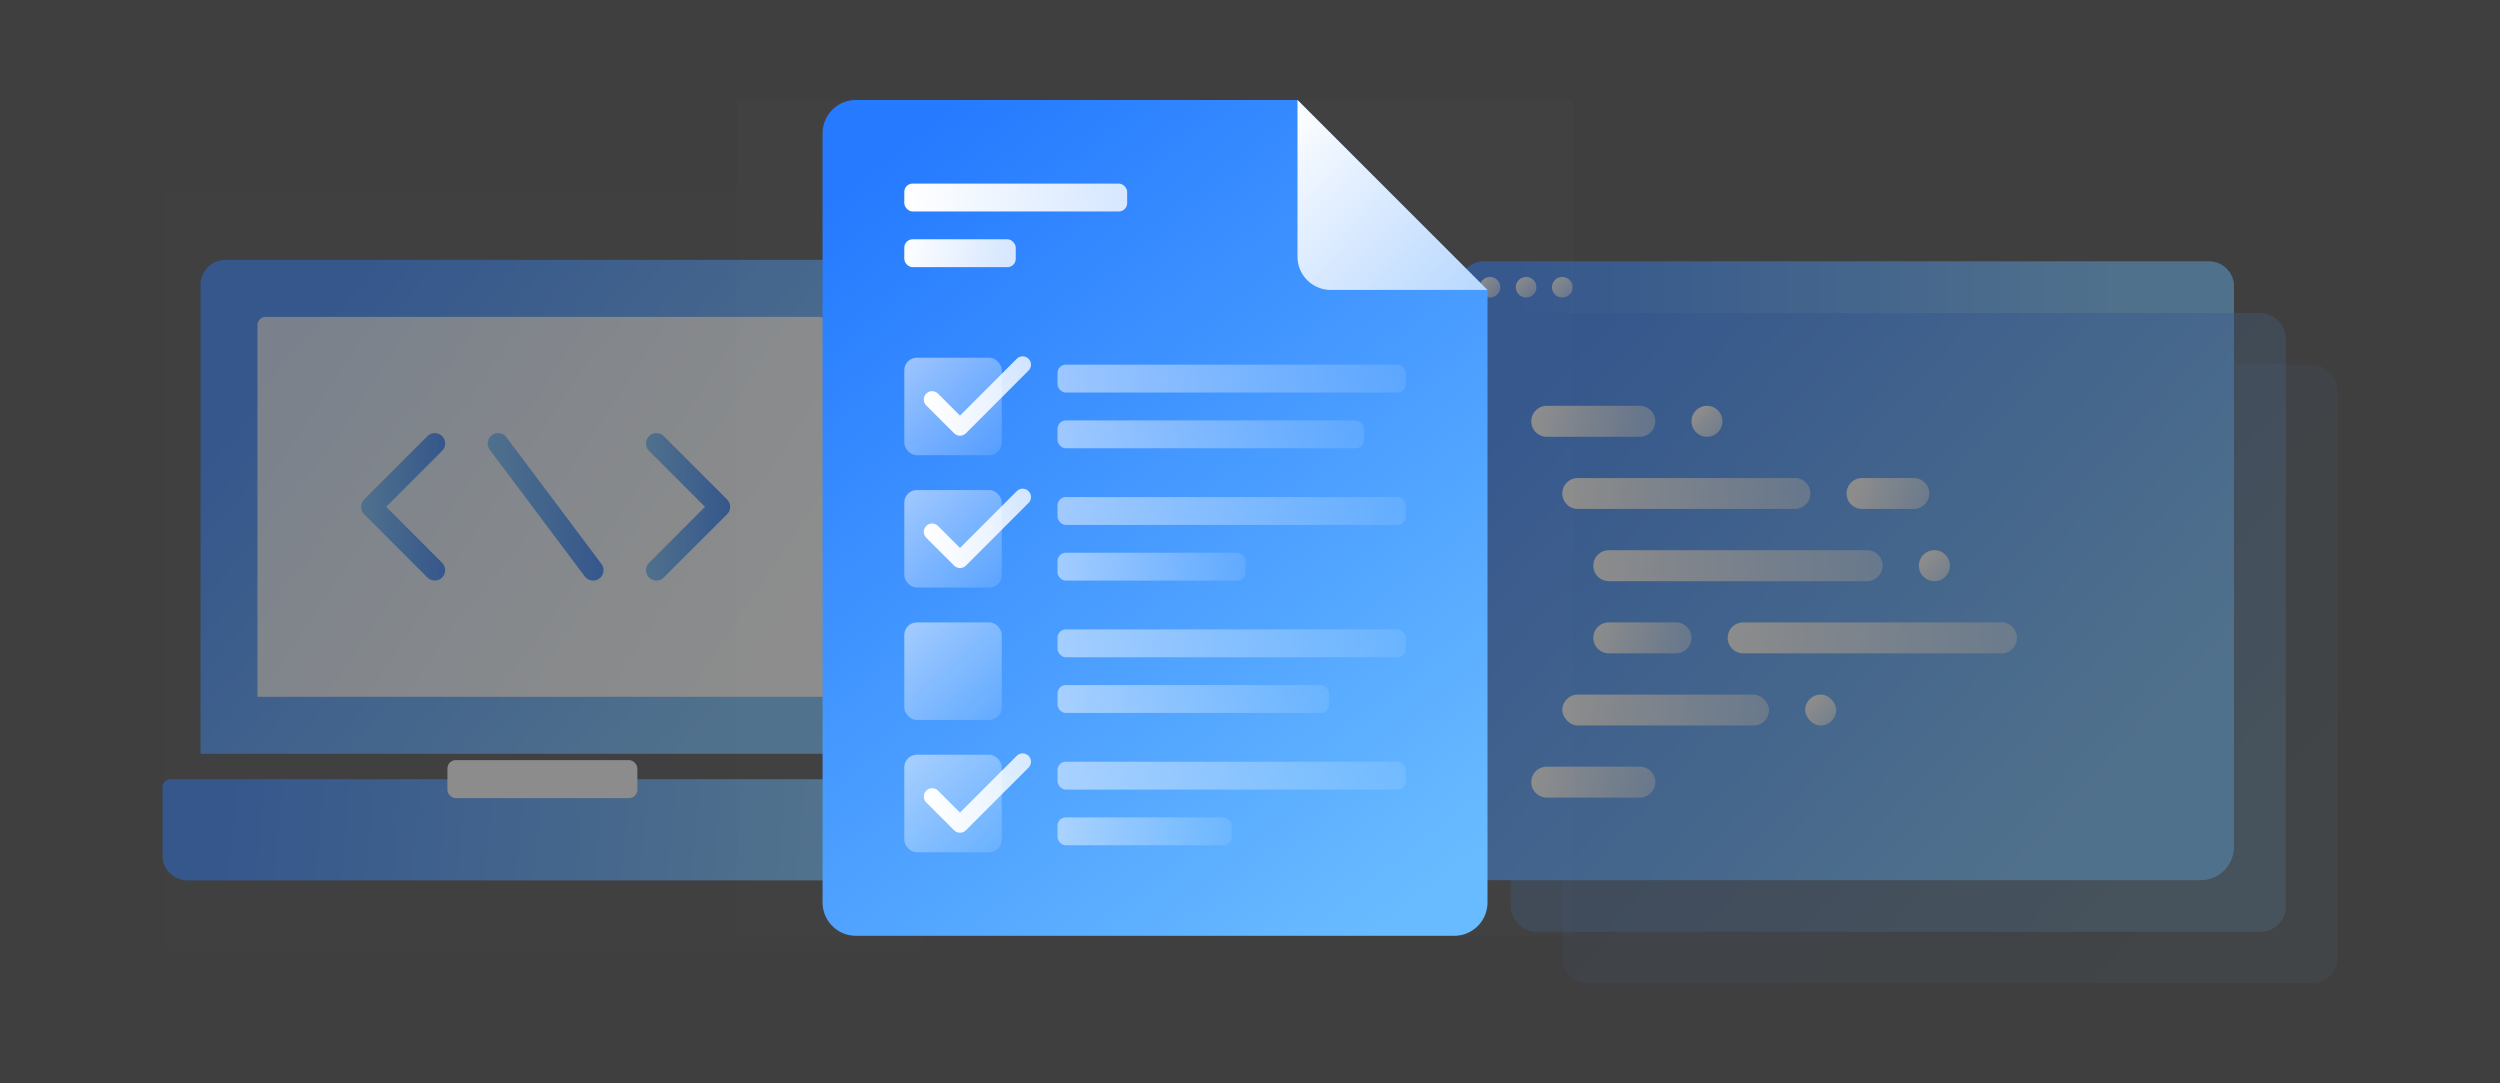 <svg id="Layer_1" data-name="Layer 1" xmlns="http://www.w3.org/2000/svg" xmlns:xlink="http://www.w3.org/1999/xlink" viewBox="0 0 600 260"><rect x="0" y="0" width="600" height="260" fill="#333333" stroke="none"/><defs><style>.cls-1,.cls-3,.cls-7{fill:#fff;}.cls-1{fill-opacity:0.06;}.cls-2{opacity:0.4;}.cls-3{fill-opacity:0.01;}.cls-13,.cls-14,.cls-15,.cls-17,.cls-18,.cls-19,.cls-20,.cls-21,.cls-22,.cls-24,.cls-25,.cls-29,.cls-34,.cls-4,.cls-5,.cls-6{fill-rule:evenodd;}.cls-4{fill:url(#gradient_61);}.cls-5{fill:url(#gradient_61-2);}.cls-6{fill:url(#gradient_56);}.cls-10,.cls-45,.cls-46,.cls-47,.cls-8,.cls-9{fill:none;stroke-linecap:round;stroke-linejoin:round;}.cls-10,.cls-8,.cls-9{stroke-width:5px;}.cls-8{stroke:url(#gradient_61-3);}.cls-9{stroke:url(#gradient_61-4);}.cls-10{stroke:url(#gradient_61-5);}.cls-11{opacity:0.1;fill:url(#gradient_61-6);}.cls-12{opacity:0.3;fill:url(#gradient_61-7);}.cls-13{fill:url(#gradient_61-8);}.cls-14{fill:url(#gradient_49);}.cls-15{fill:url(#gradient_49-2);}.cls-16{fill:url(#gradient_49-3);}.cls-17{fill:url(#gradient_49-4);}.cls-18{fill:url(#gradient_49-5);}.cls-19{fill:url(#gradient_49-6);}.cls-20{fill:url(#gradient_49-7);}.cls-21{fill:url(#gradient_49-8);}.cls-22{fill:url(#gradient_49-9);}.cls-23{fill:url(#gradient_49-10);}.cls-24{fill:url(#gradient_49-11);}.cls-25{fill:url(#gradient_61-9);}.cls-26{fill:url(#gradient_49-12);}.cls-27{fill:url(#gradient_49-13);}.cls-28{fill:url(#gradient_49-14);}.cls-29{fill:url(#gradient_61-10);}.cls-30{fill:url(#gradient_55);}.cls-31{fill:url(#gradient_55-2);}.cls-32{fill:url(#gradient_55-3);}.cls-33{fill:url(#gradient_55-4);}.cls-34{fill:url(#gradient_30);}.cls-35{fill:url(#gradient_56-2);}.cls-36{fill:url(#gradient_55-5);}.cls-37{fill:url(#gradient_55-6);}.cls-38{fill:url(#gradient_55-7);}.cls-39{fill:url(#gradient_55-8);}.cls-40{fill:url(#gradient_56-3);}.cls-41{fill:url(#gradient_55-9);}.cls-42{fill:url(#gradient_55-10);}.cls-43{fill:url(#gradient_55-11);}.cls-44{fill:url(#gradient_55-12);}.cls-45,.cls-46,.cls-47{stroke-width:4px;}.cls-45{stroke:url(#gradient_54);}.cls-46{stroke:url(#gradient_54-2);}.cls-47{stroke:url(#gradient_54-3);}</style><linearGradient id="gradient_61" x1="-197.05" y1="615.32" x2="-197.83" y2="615.33" gradientTransform="matrix(182.36, 0, 0, -24.32, 36129.26, 15161.03)" gradientUnits="userSpaceOnUse"><stop offset="0" stop-color="#69bbff"/><stop offset="1" stop-color="#257aff"/></linearGradient><linearGradient id="gradient_61-2" x1="-196.91" y1="627.15" x2="-197.7" y2="627.63" gradientTransform="matrix(164.12, 0, 0, -118.54, 32509.45, 74490.63)" xlink:href="#gradient_61"/><linearGradient id="gradient_56" x1="-196.55" y1="626.23" x2="-197.55" y2="626.67" gradientTransform="matrix(136.77, 0, 0, -91.18, 27079.74, 57243.4)" gradientUnits="userSpaceOnUse"><stop offset="0" stop-color="#fff"/><stop offset="1" stop-color="#fff" stop-opacity="0.8"/></linearGradient><linearGradient id="gradient_61-3" x1="86.65" y1="121.64" x2="106.84" y2="121.64" gradientTransform="matrix(1, 0, 0, 1, 0, 0)" xlink:href="#gradient_61"/><linearGradient id="gradient_61-4" x1="117.04" y1="121.64" x2="144.84" y2="121.64" gradientTransform="matrix(1, 0, 0, 1, 0, 0)" xlink:href="#gradient_61"/><linearGradient id="gradient_61-5" x1="155.03" y1="121.64" x2="175.23" y2="121.64" gradientTransform="matrix(1, 0, 0, 1, 0, 0)" xlink:href="#gradient_61"/><linearGradient id="gradient_61-6" x1="-197.04" y1="627.73" x2="-197.83" y2="628.31" gradientTransform="matrix(186.05, 0, 0, -148.5, 37199, 93420.55)" xlink:href="#gradient_61"/><linearGradient id="gradient_61-7" x1="-197.04" y1="627.73" x2="-197.83" y2="628.31" gradientTransform="matrix(186.05, 0, 0, -148.5, 37186.6, 93408.17)" xlink:href="#gradient_61"/><linearGradient id="gradient_61-8" x1="-197.04" y1="627.73" x2="-197.83" y2="628.31" gradientTransform="matrix(186.05, 0, 0, -148.5, 37174.2, 93395.8)" xlink:href="#gradient_61"/><linearGradient id="gradient_49" x1="-192.31" y1="580.83" x2="-191.31" y2="580.77" gradientTransform="matrix(29.77, 0, 0, -7.42, 6092.2, 4413.5)" gradientUnits="userSpaceOnUse"><stop offset="0" stop-color="#fff"/><stop offset="1" stop-color="#fff" stop-opacity="0.5"/></linearGradient><linearGradient id="gradient_49-2" x1="-172.26" y1="581.3" x2="-171.26" y2="580.3" gradientTransform="matrix(7.44, 0, 0, -7.42, 1687.88, 4413.5)" xlink:href="#gradient_49"/><linearGradient id="gradient_49-3" x1="-172.26" y1="581.3" x2="-171.26" y2="580.3" gradientTransform="matrix(7.44, 0, 0, -7.42, 1715.17, 4482.8)" xlink:href="#gradient_49"/><linearGradient id="gradient_49-4" x1="-172.26" y1="581.3" x2="-171.26" y2="580.3" gradientTransform="matrix(7.44, 0, 0, -7.42, 1742.46, 4448.15)" xlink:href="#gradient_49"/><linearGradient id="gradient_49-5" x1="-195.66" y1="580.81" x2="-194.66" y2="580.79" gradientTransform="matrix(59.53, 0, 0, -7.42, 12023.33, 4430.83)" xlink:href="#gradient_49"/><linearGradient id="gradient_49-6" x1="-188.97" y1="580.87" x2="-187.97" y2="580.73" gradientTransform="matrix(19.84, 0, 0, -7.42, 4193.3, 4430.83)" xlink:href="#gradient_49"/><linearGradient id="gradient_49-7" x1="-196.14" y1="580.81" x2="-195.13" y2="580.8" gradientTransform="matrix(69.46, 0, 0, -7.42, 14005.33, 4448.15)" xlink:href="#gradient_49"/><linearGradient id="gradient_49-8" x1="-190.56" y1="580.85" x2="-189.56" y2="580.75" gradientTransform="matrix(23.57, 0, 0, -7.42, 4872.98, 4465.48)" xlink:href="#gradient_49"/><linearGradient id="gradient_49-9" x1="-196.14" y1="580.81" x2="-195.13" y2="580.8" gradientTransform="matrix(69.46, 0, 0, -7.42, 14037.58, 4465.48)" xlink:href="#gradient_49"/><linearGradient id="gradient_49-10" x1="-194.99" y1="580.81" x2="-193.99" y2="580.79" gradientTransform="matrix(49.61, 0, 0, -7.42, 10048.77, 4482.8)" xlink:href="#gradient_49"/><linearGradient id="gradient_49-11" x1="-192.31" y1="580.83" x2="-191.31" y2="580.77" gradientTransform="matrix(29.77, 0, 0, -7.42, 6092.2, 4500.13)" xlink:href="#gradient_49"/><linearGradient id="gradient_61-9" x1="-197.07" y1="600.68" x2="-197.86" y2="600.68" gradientTransform="matrix(186.05, 0, 0, -12.37, 37174.2, 7502.26)" xlink:href="#gradient_61"/><linearGradient id="gradient_49-12" x1="-158.89" y1="556.45" x2="-157.89" y2="555.46" gradientTransform="matrix(4.96, 0, 0, -4.95, 1143.39, 2820.87)" xlink:href="#gradient_49"/><linearGradient id="gradient_49-13" x1="-158.89" y1="556.45" x2="-157.89" y2="555.46" gradientTransform="matrix(4.96, 0, 0, -4.95, 1152.07, 2820.87)" xlink:href="#gradient_49"/><linearGradient id="gradient_49-14" x1="-158.89" y1="556.45" x2="-157.89" y2="555.46" gradientTransform="matrix(4.96, 0, 0, -4.95, 1160.76, 2820.87)" xlink:href="#gradient_49"/><linearGradient id="gradient_61-10" x1="-196.98" y1="628.13" x2="-197.61" y2="629.13" gradientTransform="matrix(159.56, 0, 0, -200.6, 31751.52, 126234.96)" xlink:href="#gradient_61"/><linearGradient id="gradient_55" x1="-190.49" y1="615.23" x2="-189.5" y2="614.23" gradientTransform="matrix(23.4, 0, 0, -23.4, 4675.15, 14484.51)" gradientUnits="userSpaceOnUse"><stop offset="0" stop-color="#fff" stop-opacity="0.5"/><stop offset="1" stop-color="#fff" stop-opacity="0.1"/></linearGradient><linearGradient id="gradient_55-2" x1="-190.49" y1="615.23" x2="-189.5" y2="614.23" gradientTransform="matrix(23.4, 0, 0, -23.4, 4675.15, 14516.28)" xlink:href="#gradient_55"/><linearGradient id="gradient_55-3" x1="-190.49" y1="615.23" x2="-189.5" y2="614.23" gradientTransform="matrix(23.4, 0, 0, -23.4, 4675.15, 14548.04)" xlink:href="#gradient_55"/><linearGradient id="gradient_55-4" x1="-190.49" y1="615.23" x2="-189.5" y2="614.23" gradientTransform="matrix(23.4, 0, 0, -23.4, 4675.15, 14579.8)" xlink:href="#gradient_55"/><linearGradient id="gradient_30" x1="-194.86" y1="622.68" x2="-193.86" y2="621.68" gradientTransform="matrix(45.59, 0, 0, -45.59, 9184.71, 28423.17)" gradientUnits="userSpaceOnUse"><stop offset="0" stop-color="#fff"/><stop offset="1" stop-color="#fff" stop-opacity="0.6"/></linearGradient><linearGradient id="gradient_56-2" x1="-195.27" y1="575.32" x2="-194.28" y2="575.31" gradientTransform="matrix(53.49, 0, 0, -6.69, 10662.88, 3894.39)" xlink:href="#gradient_56"/><linearGradient id="gradient_55-5" x1="-196.61" y1="575.32" x2="-195.62" y2="575.31" gradientTransform="matrix(83.58, 0, 0, -6.69, 16687.38, 3969.62)" xlink:href="#gradient_55"/><linearGradient id="gradient_55-6" x1="-196.61" y1="575.32" x2="-195.62" y2="575.31" gradientTransform="matrix(83.58, 0, 0, -6.69, 16687.38, 4001.38)" xlink:href="#gradient_55"/><linearGradient id="gradient_55-7" x1="-196.61" y1="575.32" x2="-195.62" y2="575.31" gradientTransform="matrix(83.58, 0, 0, -6.69, 16687.38, 4033.14)" xlink:href="#gradient_55"/><linearGradient id="gradient_55-8" x1="-196.61" y1="575.32" x2="-195.62" y2="575.31" gradientTransform="matrix(83.58, 0, 0, -6.69, 16687.38, 3937.86)" xlink:href="#gradient_55"/><linearGradient id="gradient_56-3" x1="-191.55" y1="575.35" x2="-190.56" y2="575.28" gradientTransform="matrix(26.75, 0, 0, -6.69, 5340.45, 3907.77)" xlink:href="#gradient_56"/><linearGradient id="gradient_55-9" x1="-194.58" y1="575.33" x2="-193.59" y2="575.31" gradientTransform="matrix(45.13, 0, 0, -6.69, 9036.39, 3982.99)" xlink:href="#gradient_55"/><linearGradient id="gradient_55-10" x1="-195.94" y1="575.32" x2="-194.95" y2="575.31" gradientTransform="matrix(65.19, 0, 0, -6.69, 13028.21, 4014.75)" xlink:href="#gradient_55"/><linearGradient id="gradient_55-11" x1="-194.23" y1="575.33" x2="-193.24" y2="575.3" gradientTransform="matrix(41.79, 0, 0, -6.69, 8371.09, 4046.52)" xlink:href="#gradient_55"/><linearGradient id="gradient_55-12" x1="-196.29" y1="575.32" x2="-195.29" y2="575.31" gradientTransform="matrix(73.55, 0, 0, -6.69, 14691.47, 3951.23)" xlink:href="#gradient_55"/><linearGradient id="gradient_54" x1="-189.99" y1="605.87" x2="-188.65" y2="606.05" gradientTransform="matrix(21.73, 0, 0, -15.05, 4349.18, 9243.79)" gradientUnits="userSpaceOnUse"><stop offset="0" stop-color="#fff"/><stop offset="1" stop-color="#fff" stop-opacity="0.75"/></linearGradient><linearGradient id="gradient_54-2" x1="-189.99" y1="605.87" x2="-188.65" y2="606.05" gradientTransform="matrix(21.73, 0, 0, -15.05, 4349.18, 9307.3)" xlink:href="#gradient_54"/><linearGradient id="gradient_54-3" x1="-189.99" y1="605.87" x2="-188.65" y2="606.05" gradientTransform="matrix(21.73, 0, 0, -15.05, 4349.18, 9212.02)" xlink:href="#gradient_54"/></defs><rect id="Rectangle" class="cls-1" width="600" height="260"/><g id="icon_development" data-name="icon development" class="cls-2"><rect id="Rectangle-2" data-name="Rectangle" class="cls-3" x="39" y="45.66" width="182.36" height="182.37"/><path id="Rectangle-3" data-name="Rectangle" class="cls-4" d="M41,187H219.36a2,2,0,0,1,2,2V205.3a6,6,0,0,1-6,6H45a6,6,0,0,1-6-6V189A2,2,0,0,1,41,187Z"/><path id="Rectangle-4" data-name="Rectangle" class="cls-5" d="M54.12,62.37H206.24a6,6,0,0,1,6,6V180.91H48.12V68.37A6,6,0,0,1,54.12,62.37Z"/><path id="Rectangle-5" data-name="Rectangle" class="cls-6" d="M63.79,76.05H196.56a2,2,0,0,1,2,2v89.18H61.79V78.05A2,2,0,0,1,63.79,76.05Z"/><rect id="Rectangle-6" data-name="Rectangle" class="cls-7" x="107.38" y="182.43" width="45.59" height="9.12" rx="2"/><g id="Group"><polyline id="Path-4" class="cls-8" points="104.34 106.44 89.15 121.64 104.34 136.84"/><line id="Path-5" class="cls-9" x1="119.54" y1="106.44" x2="142.34" y2="136.84"/><polyline id="Path-8" class="cls-10" points="157.53 106.44 172.73 121.64 157.53 136.84"/></g></g><g id="Group-17" class="cls-2"><rect id="Mask" class="cls-11" x="374.95" y="87.5" width="186.05" height="148.5" rx="6"/><rect id="Mask-2" data-name="Mask" class="cls-12" x="362.55" y="75.13" width="186.05" height="148.5" rx="6"/><path id="Mask-3" data-name="Mask" class="cls-13" d="M356.15,62.75h174a6,6,0,0,1,6,6v134.5a8,8,0,0,1-8,8h-170a8,8,0,0,1-8-8V68.75A6,6,0,0,1,356.15,62.75Z"/><g id="Group-16"><path id="Rectangle-7" data-name="Rectangle" class="cls-14" d="M371.23,97.4h22.34a3.71,3.71,0,0,1,3.71,3.71h0a3.72,3.72,0,0,1-3.71,3.72H371.23a3.72,3.72,0,0,1-3.72-3.72h0A3.71,3.71,0,0,1,371.23,97.4Z"/><path id="Rectangle-8" data-name="Rectangle" class="cls-15" d="M409.67,97.4h0a3.71,3.71,0,0,1,3.71,3.71h0a3.72,3.72,0,0,1-3.71,3.72h0a3.72,3.72,0,0,1-3.71-3.72h0A3.71,3.71,0,0,1,409.67,97.4Z"/><rect id="Rectangle-9" data-name="Rectangle" class="cls-16" x="433.25" y="166.7" width="7.44" height="7.42" rx="3.71"/><path id="Rectangle-10" data-name="Rectangle" class="cls-17" d="M464.25,132.05h0a3.71,3.71,0,0,1,3.72,3.71h0a3.72,3.72,0,0,1-3.72,3.72h0a3.72,3.72,0,0,1-3.71-3.72h0A3.71,3.71,0,0,1,464.25,132.05Z"/><path id="Rectangle-11" data-name="Rectangle" class="cls-18" d="M378.67,114.73h52.11a3.71,3.71,0,0,1,3.71,3.71h0a3.71,3.71,0,0,1-3.71,3.71H378.67a3.72,3.72,0,0,1-3.72-3.71h0A3.72,3.72,0,0,1,378.67,114.73Z"/><path id="Rectangle-12" data-name="Rectangle" class="cls-19" d="M446.88,114.73H459.3a3.72,3.72,0,0,1,3.72,3.71h0a3.72,3.72,0,0,1-3.72,3.71H446.88a3.71,3.71,0,0,1-3.71-3.71h0A3.71,3.71,0,0,1,446.88,114.73Z"/><path id="Rectangle-13" data-name="Rectangle" class="cls-20" d="M386.11,132.05h62a3.71,3.71,0,0,1,3.71,3.71h0a3.72,3.72,0,0,1-3.71,3.72h-62a3.72,3.72,0,0,1-3.71-3.72h0A3.71,3.71,0,0,1,386.11,132.05Z"/><path id="Rectangle-14" data-name="Rectangle" class="cls-21" d="M386.11,149.38h16.14a3.71,3.71,0,0,1,3.71,3.71h0a3.71,3.71,0,0,1-3.71,3.71H386.11a3.71,3.71,0,0,1-3.71-3.71h0A3.71,3.71,0,0,1,386.11,149.38Z"/><path id="Rectangle-15" data-name="Rectangle" class="cls-22" d="M418.36,149.38h62a3.71,3.71,0,0,1,3.71,3.71h0a3.71,3.71,0,0,1-3.71,3.71h-62a3.72,3.72,0,0,1-3.72-3.71h0A3.72,3.72,0,0,1,418.36,149.38Z"/><rect id="Rectangle-16" data-name="Rectangle" class="cls-23" x="374.95" y="166.7" width="49.61" height="7.42" rx="3.71"/><path id="Rectangle-17" data-name="Rectangle" class="cls-24" d="M371.23,184h22.34a3.71,3.71,0,0,1,3.71,3.71h0a3.71,3.71,0,0,1-3.71,3.71H371.23a3.71,3.71,0,0,1-3.72-3.71h0A3.71,3.71,0,0,1,371.23,184Z"/></g><path id="Rectangle-18" data-name="Rectangle" class="cls-25" d="M356.15,62.75h174a6,6,0,0,1,6,6v6.38h-186V68.75A6,6,0,0,1,356.15,62.75Z"/><ellipse id="Oval" class="cls-26" cx="357.59" cy="68.94" rx="2.48" ry="2.47"/><ellipse id="Oval-2" data-name="Oval" class="cls-27" cx="366.27" cy="68.94" rx="2.48" ry="2.47"/><ellipse id="Oval-3" data-name="Oval" class="cls-28" cx="374.95" cy="68.94" rx="2.48" ry="2.47"/></g><rect id="Rectangle-19" data-name="Rectangle" class="cls-3" x="176.91" y="24" width="200.59" height="200.6"/><path id="Rectangle-20" data-name="Rectangle" class="cls-29" d="M205.42,24h106L357,69.59v147a8,8,0,0,1-8,8H205.42a8,8,0,0,1-8-8V32A8,8,0,0,1,205.42,24Z"/><rect id="Rectangle-21" data-name="Rectangle" class="cls-30" x="217.03" y="85.85" width="23.4" height="23.4" rx="3"/><rect id="Rectangle-22" data-name="Rectangle" class="cls-31" x="217.03" y="117.61" width="23.4" height="23.4" rx="3"/><rect id="Rectangle-23" data-name="Rectangle" class="cls-32" x="217.03" y="149.38" width="23.4" height="23.4" rx="3"/><rect id="Rectangle-24" data-name="Rectangle" class="cls-33" x="217.03" y="181.14" width="23.4" height="23.4" rx="3"/><path id="Path-3" class="cls-34" d="M311.4,24V61.59a8,8,0,0,0,8,8H357Z"/><rect id="Rectangle-25" data-name="Rectangle" class="cls-35" x="217.03" y="44.06" width="53.49" height="6.69" rx="2"/><rect id="Rectangle-26" data-name="Rectangle" class="cls-36" x="253.8" y="119.29" width="83.58" height="6.69" rx="2"/><rect id="Rectangle-27" data-name="Rectangle" class="cls-37" x="253.8" y="151.05" width="83.58" height="6.69" rx="2"/><rect id="Rectangle-28" data-name="Rectangle" class="cls-38" x="253.8" y="182.81" width="83.58" height="6.69" rx="2"/><rect id="Rectangle-29" data-name="Rectangle" class="cls-39" x="253.8" y="87.52" width="83.58" height="6.69" rx="2"/><rect id="Rectangle-30" data-name="Rectangle" class="cls-40" x="217.03" y="57.43" width="26.75" height="6.69" rx="2"/><rect id="Rectangle-31" data-name="Rectangle" class="cls-41" x="253.8" y="132.66" width="45.13" height="6.69" rx="2"/><rect id="Rectangle-32" data-name="Rectangle" class="cls-42" x="253.8" y="164.42" width="65.19" height="6.69" rx="2"/><rect id="Rectangle-33" data-name="Rectangle" class="cls-43" x="253.8" y="196.18" width="41.79" height="6.69" rx="2"/><rect id="Rectangle-34" data-name="Rectangle" class="cls-44" x="253.8" y="100.9" width="73.55" height="6.69" rx="2"/><polyline id="Path-2" class="cls-45" points="223.71 127.64 230.4 134.33 245.44 119.29"/><polyline id="Path-2-2" data-name="Path-2" class="cls-46" points="223.71 191.17 230.4 197.85 245.44 182.81"/><polyline id="Path-2-3" data-name="Path-2" class="cls-47" points="223.71 95.88 230.4 102.57 245.44 87.52"/></svg>
